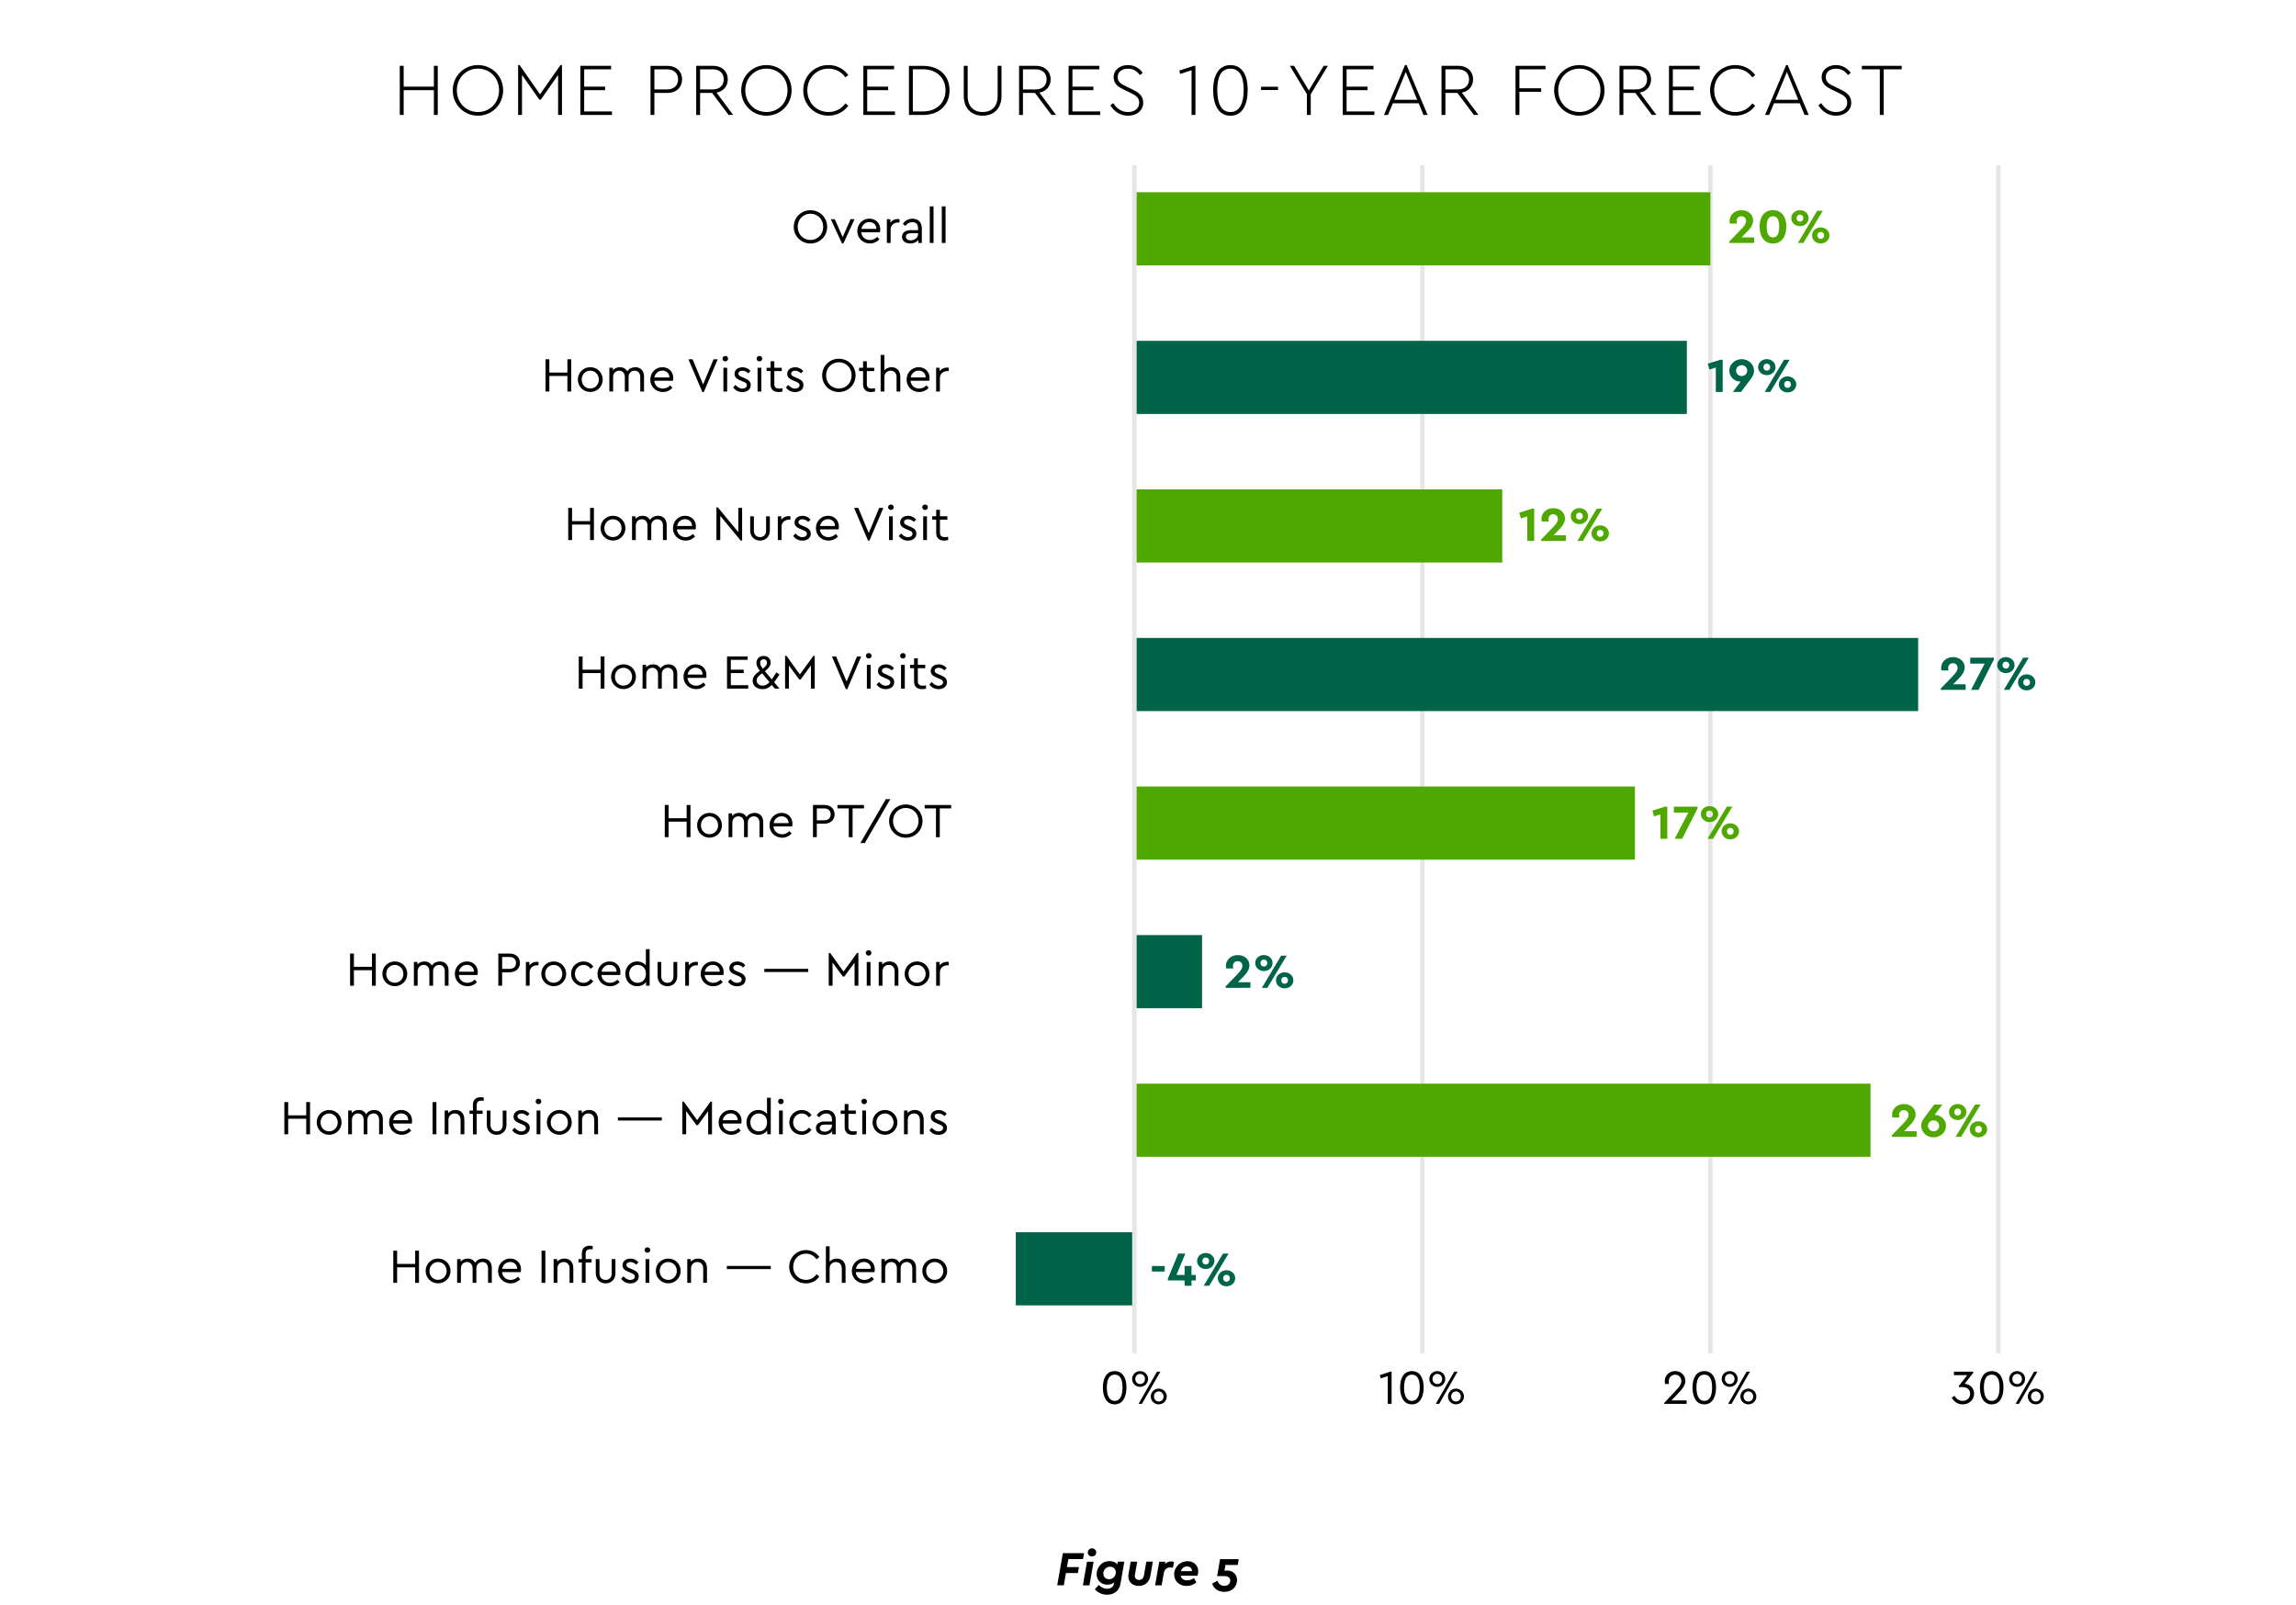 <?xml version="1.0" encoding="UTF-8"?>
<svg id="Layer_1" data-name="Layer 1" xmlns="http://www.w3.org/2000/svg" viewBox="0 0 800 559.51">
  <defs>
    <style>
      .cls-1 {
        fill: #fff;
      }

      .cls-2 {
        fill: #4fa800;
      }

      .cls-3 {
        stroke-width: 1.56px;
      }

      .cls-3, .cls-4 {
        fill: none;
        stroke: #e6e6e6;
        stroke-miterlimit: 10;
      }

      .cls-5 {
        fill: #006548;
      }

      .cls-4 {
        stroke-width: 1.53px;
      }
    </style>
  </defs>
  <rect class="cls-1" x="-34.71" y="-16.98" width="859.45" height="596.46"/>
  <g>
    <path d="m377.34,543.36h-5.08l-.51,2.8h4.18l-.36,2.07h-4.16l-.75,4.27h-2.29l1.97-11.22h7.38l-.37,2.07Z"/>
    <path d="m379.6,552.51h-2.29l1.44-8.24h2.29l-1.44,8.24Zm2.36-11.47c0,.8-.66,1.41-1.48,1.41s-1.46-.61-1.46-1.41.66-1.43,1.46-1.43,1.48.61,1.48,1.43Z"/>
    <path d="m391.75,544.26l-1.34,7.7c-.46,2.63-2.43,3.81-4.66,3.81-1.55,0-3.11-.58-4.27-1.9l1.36-1.51c.85.87,1.78,1.34,2.91,1.34,1.19,0,2.18-.54,2.38-1.8l.07-.41c-.65.54-1.5.78-2.36.78-2.21,0-3.74-1.58-3.74-3.62s1.46-4.59,4.52-4.59c1.31,0,2.18.48,2.67,1.19l.17-.99h2.29Zm-2.96,3.74c0-1.19-.87-1.99-2.01-1.99-1.34,0-2.35,1.12-2.35,2.38,0,1.1.75,1.99,2.01,1.99,1.44,0,2.33-1.19,2.35-2.38Z"/>
    <path d="m400.83,549.24c-.41,2.29-2.04,3.47-4.05,3.47-2.12,0-3.64-1.33-3.64-3.31,0-.27.03-.54.08-.82l.73-4.32h2.29l-.8,4.62c-.02.12-.03.25-.03.39,0,.82.63,1.36,1.48,1.36.76,0,1.48-.46,1.67-1.43l.85-4.95h2.28l-.87,4.98Z"/>
    <path d="m409.06,544.35l-.36,1.99c-.37-.05-.65-.07-.9-.07-1.19,0-2.06.61-2.31,2.04l-.73,4.2h-2.29l1.45-8.24h2.11l-.14.83c.58-.61,1.34-.93,2.19-.93.37,0,.68.07.99.19Z"/>
    <path d="m417.22,549.16h-5.83c.22,1.05,1.04,1.6,2.26,1.6.9,0,1.65-.29,2.38-.78l.83,1.53c-.99.78-2.14,1.21-3.42,1.21-2.57,0-4.33-1.73-4.33-4.06,0-2.53,2.09-4.57,4.66-4.57,2.26,0,3.74,1.56,3.74,3.55,0,.59-.14,1.14-.29,1.53Zm-5.76-1.6h3.86v-.03c0-1.05-.76-1.61-1.72-1.61-1,0-1.84.63-2.14,1.65Z"/>
    <path d="m426.98,545.4l-.34,2.01c.29-.05.59-.08.87-.08,1.82,0,3.52,1.17,3.52,3.32s-1.51,4.13-4.45,4.13c-2.28,0-3.71-1.27-4.22-2.87l1.8-.99c.53,1.17,1.29,1.77,2.41,1.77,1.36,0,2.09-.85,2.09-1.84s-.7-1.56-2.07-1.56h-2.5l1.02-5.9h6.51l-.36,2.02h-4.28Z"/>
  </g>
  <g>
    <path d="m152.53,40.06h-1.35v-8.64h-10.53v8.64h-1.35v-17.12h1.35v7.26h10.53v-7.26h1.35v17.12Z"/>
    <path d="m175.31,31.5c0,4.98-3.94,8.82-8.79,8.82s-8.77-3.86-8.77-8.82,3.89-8.82,8.77-8.82,8.79,3.81,8.79,8.82Zm-16.13-.03c0,4.28,3.14,7.57,7.37,7.57s7.34-3.29,7.34-7.57-3.16-7.55-7.34-7.55-7.37,3.27-7.37,7.55Z"/>
    <path d="m195.81,22.68v17.38h-1.35v-13.93l-6.02,8.59h-.52l-6.04-8.59v13.93h-1.35v-17.38h.52l7.11,10.19,7.13-10.19h.52Z"/>
    <path d="m212.91,24.16h-9.36v6.04h7.29v1.22h-7.29v7.42h9.68v1.22h-11.02v-17.12h10.71v1.22Z"/>
    <path d="m237.66,27.64c0,2.72-1.92,4.75-5.19,4.75h-4.46v7.68h-1.35v-17.12h5.81c3.27,0,5.19,2.02,5.19,4.69Zm-9.65-3.48v7h4.41c2.54,0,3.84-1.5,3.84-3.5s-1.3-3.5-3.84-3.5h-4.41Z"/>
    <path d="m253.87,40.06l-5.76-7.68h-4.18v7.68h-1.35v-17.12h5.81c3.27,0,5.19,2.02,5.19,4.69,0,2.36-1.43,4.18-3.92,4.64l5.78,7.78h-1.58Zm-9.94-8.9h4.41c2.54,0,3.84-1.5,3.84-3.5s-1.3-3.5-3.84-3.5h-4.41v7Z"/>
    <path d="m275.82,31.5c0,4.98-3.94,8.82-8.79,8.82s-8.77-3.86-8.77-8.82,3.89-8.82,8.77-8.82,8.79,3.81,8.79,8.82Zm-16.13-.03c0,4.28,3.14,7.57,7.37,7.57s7.34-3.29,7.34-7.57-3.16-7.55-7.34-7.55-7.37,3.27-7.37,7.55Z"/>
    <path d="m295.57,26.16l-1.01.8c-1.32-1.87-3.37-3.04-5.89-3.04-4.2,0-7.37,3.27-7.37,7.55s3.14,7.57,7.37,7.57c2.52,0,4.57-1.14,5.89-3.01l1.01.8c-1.48,2.1-3.99,3.48-6.93,3.48-4.9,0-8.77-3.84-8.77-8.82s3.89-8.82,8.77-8.82c2.93,0,5.45,1.38,6.93,3.48Z"/>
    <path d="m311.52,24.16h-9.36v6.04h7.29v1.22h-7.29v7.42h9.68v1.22h-11.02v-17.12h10.71v1.22Z"/>
    <path d="m330.85,31.48c0,4.85-3.32,8.59-9.31,8.59h-4.83v-17.12h4.83c5.99,0,9.31,3.63,9.31,8.53Zm-12.79-7.32v14.68h3.48c5.11,0,7.91-3.29,7.91-7.37s-2.8-7.32-7.91-7.32h-3.48Z"/>
    <path d="m348.96,33.42c0,4.36-2.67,6.9-6.56,6.9s-6.59-2.54-6.59-6.9v-10.48h1.35v10.53c0,3.66,2.18,5.58,5.24,5.58s5.21-1.92,5.21-5.58v-10.53h1.35v10.48Z"/>
    <path d="m366.37,40.06l-5.76-7.68h-4.18v7.68h-1.35v-17.12h5.81c3.27,0,5.19,2.02,5.19,4.69,0,2.36-1.43,4.18-3.92,4.64l5.78,7.78h-1.58Zm-9.94-8.9h4.41c2.54,0,3.84-1.5,3.84-3.5s-1.3-3.5-3.84-3.5h-4.41v7Z"/>
    <path d="m383.03,24.16h-9.36v6.04h7.29v1.22h-7.29v7.42h9.68v1.22h-11.02v-17.12h10.71v1.22Z"/>
    <path d="m398.16,25.41l-.99.75c-1.04-1.48-2.49-2.23-4.15-2.23s-3.58.8-3.58,2.91c0,1.82,1.3,2.49,3.04,3.32l1.92.93c2.49,1.19,3.94,2.36,3.94,4.69,0,2.75-2.31,4.54-5.32,4.54-2.67,0-4.82-1.43-6.15-3.63l1.01-.75c1.12,1.76,2.8,3.11,5.16,3.11,2.2,0,3.89-1.19,3.89-3.24,0-1.82-1.12-2.54-3.16-3.53l-1.95-.93c-1.92-.91-3.79-1.97-3.79-4.44,0-2.67,2.31-4.23,4.98-4.23,2.26,0,4.07,1.12,5.14,2.72Z"/>
    <path d="m416.53,22.94v17.12h-1.35v-15.59l-3.97,1.3-.31-1.17,5.08-1.66h.54Z"/>
    <path d="m434.74,31.35c0,4.85-1.69,8.98-6.02,8.98s-6.02-4.12-6.02-8.98,1.82-8.66,6.02-8.66,6.02,3.66,6.02,8.66Zm-10.61,0c0,4.31,1.22,7.7,4.59,7.7s4.62-3.4,4.62-7.7-1.19-7.42-4.62-7.42-4.59,3.19-4.59,7.42Z"/>
    <path d="m445.3,31.37h-5.91v-1.14h5.91v1.14Z"/>
    <path d="m456.71,32.8v7.26h-1.35v-7.26l-5.94-9.86h1.48l5.14,8.59,5.16-8.59h1.48l-5.97,9.86Z"/>
    <path d="m478.56,24.16h-9.36v6.04h7.29v1.22h-7.29v7.42h9.68v1.22h-11.02v-17.12h10.71v1.22Z"/>
    <path d="m494.31,35.99h-8.98l-1.71,4.07h-1.4l7.34-17.38h.54l7.32,17.38h-1.43l-1.69-4.07Zm-8.48-1.22h7.96l-3.97-9.68-4,9.68Z"/>
    <path d="m513.56,40.06l-5.76-7.68h-4.18v7.68h-1.35v-17.12h5.81c3.27,0,5.19,2.02,5.19,4.69,0,2.36-1.43,4.18-3.92,4.64l5.78,7.78h-1.58Zm-9.94-8.9h4.41c2.54,0,3.84-1.5,3.84-3.5s-1.3-3.5-3.84-3.5h-4.41v7Z"/>
    <path d="m538.52,24.16h-9.11v6.61h7.58v1.22h-7.58v8.07h-1.35v-17.12h10.45v1.22Z"/>
    <path d="m559.07,31.5c0,4.98-3.94,8.82-8.79,8.82s-8.77-3.86-8.77-8.82,3.89-8.82,8.77-8.82,8.79,3.81,8.79,8.82Zm-16.13-.03c0,4.28,3.14,7.57,7.37,7.57s7.34-3.29,7.34-7.57-3.17-7.55-7.34-7.55-7.37,3.27-7.37,7.55Z"/>
    <path d="m575.57,40.06l-5.76-7.68h-4.18v7.68h-1.35v-17.12h5.81c3.27,0,5.19,2.02,5.19,4.69,0,2.36-1.43,4.18-3.92,4.64l5.78,7.78h-1.58Zm-9.94-8.9h4.41c2.54,0,3.84-1.5,3.84-3.5s-1.3-3.5-3.84-3.5h-4.41v7Z"/>
    <path d="m592.23,24.16h-9.36v6.04h7.29v1.22h-7.29v7.42h9.68v1.22h-11.02v-17.12h10.71v1.22Z"/>
    <path d="m611.55,26.16l-1.01.8c-1.32-1.87-3.37-3.04-5.89-3.04-4.2,0-7.37,3.27-7.37,7.55s3.14,7.57,7.37,7.57c2.52,0,4.56-1.14,5.89-3.01l1.01.8c-1.48,2.1-4,3.48-6.93,3.48-4.9,0-8.77-3.84-8.77-8.82s3.89-8.82,8.77-8.82c2.93,0,5.45,1.38,6.93,3.48Z"/>
    <path d="m627.1,35.99h-8.98l-1.71,4.07h-1.4l7.34-17.38h.54l7.32,17.38h-1.43l-1.69-4.07Zm-8.48-1.22h7.96l-3.97-9.68-4,9.68Z"/>
    <path d="m644.87,25.41l-.99.75c-1.04-1.48-2.49-2.23-4.15-2.23s-3.58.8-3.58,2.91c0,1.82,1.3,2.49,3.03,3.32l1.92.93c2.49,1.19,3.94,2.36,3.94,4.69,0,2.75-2.31,4.54-5.32,4.54-2.67,0-4.82-1.43-6.15-3.63l1.01-.75c1.12,1.76,2.8,3.11,5.16,3.11,2.21,0,3.89-1.19,3.89-3.24,0-1.82-1.12-2.54-3.17-3.53l-1.95-.93c-1.92-.91-3.79-1.97-3.79-4.44,0-2.67,2.31-4.23,4.98-4.23,2.26,0,4.07,1.12,5.14,2.72Z"/>
    <path d="m662.62,24.16h-6.28v15.9h-1.35v-15.9h-6.25v-1.22h13.88v1.22Z"/>
  </g>
  <line class="cls-4" x1="495.61" y1="471.7" x2="495.61" y2="57.55"/>
  <line class="cls-4" x1="595.95" y1="471.7" x2="595.95" y2="57.55"/>
  <line class="cls-4" x1="696.29" y1="471.7" x2="696.29" y2="57.55"/>
  <g>
    <path d="m392.49,483.54c0,3.2-1.21,5.9-4.1,5.9s-4.11-2.7-4.11-5.9,1.27-5.69,4.11-5.69,4.1,2.43,4.1,5.69Zm-6.83.02c0,2.67.77,4.66,2.74,4.66s2.72-1.99,2.72-4.66-.73-4.49-2.72-4.49-2.74,1.84-2.74,4.49Z"/>
    <path d="m400.02,480.59c0,1.55-1.24,2.74-2.77,2.74s-2.79-1.19-2.79-2.74,1.24-2.74,2.79-2.74,2.77,1.19,2.77,2.74Zm-4.45,0c0,1,.7,1.77,1.68,1.77s1.68-.76,1.68-1.77-.71-1.77-1.68-1.77-1.68.76-1.68,1.77Zm2.31,8.67h-1.17l6.42-11.22h1.17l-6.42,11.22Zm8.65-2.57c0,1.55-1.26,2.74-2.79,2.74s-2.77-1.19-2.77-2.74,1.24-2.74,2.77-2.74,2.79,1.19,2.79,2.74Zm-4.45,0c0,1,.7,1.75,1.68,1.75s1.67-.75,1.67-1.75-.71-1.77-1.67-1.77-1.68.75-1.68,1.77Z"/>
  </g>
  <g>
    <path d="m484.88,478.04v11.22h-1.33v-9.66l-2.45.77-.32-1.14,3.6-1.19h.49Z"/>
    <path d="m496.05,483.54c0,3.2-1.21,5.9-4.1,5.9s-4.11-2.7-4.11-5.9,1.27-5.69,4.11-5.69,4.1,2.43,4.1,5.69Zm-6.83.02c0,2.67.77,4.66,2.74,4.66s2.72-1.99,2.72-4.66-.73-4.49-2.72-4.49-2.74,1.84-2.74,4.49Z"/>
    <path d="m503.58,480.59c0,1.55-1.24,2.74-2.77,2.74s-2.79-1.19-2.79-2.74,1.24-2.74,2.79-2.74,2.77,1.19,2.77,2.74Zm-4.45,0c0,1,.7,1.77,1.68,1.77s1.68-.76,1.68-1.77-.71-1.77-1.68-1.77-1.68.76-1.68,1.77Zm2.31,8.67h-1.17l6.42-11.22h1.17l-6.42,11.22Zm8.65-2.57c0,1.55-1.26,2.74-2.79,2.74s-2.77-1.19-2.77-2.74,1.24-2.74,2.77-2.74,2.79,1.19,2.79,2.74Zm-4.45,0c0,1,.7,1.75,1.68,1.75s1.67-.75,1.67-1.75-.71-1.77-1.67-1.77-1.68.75-1.68,1.77Z"/>
  </g>
  <g>
    <path d="m587.68,488.07v1.19h-7.8v-.34l3.99-4.25c1.21-1.26,1.97-2.18,1.97-3.35s-.8-2.24-2.16-2.24-2.24,1.1-2.24,2.31c0,.25.03.63.1.93h-1.36c-.08-.32-.12-.7-.12-.99,0-1.73,1.34-3.49,3.62-3.49,2.07,0,3.54,1.48,3.54,3.4,0,1.63-1.05,2.82-2.35,4.2l-2.48,2.62h5.29Z"/>
    <path d="m597.93,483.54c0,3.2-1.21,5.9-4.1,5.9s-4.11-2.7-4.11-5.9,1.28-5.69,4.11-5.69,4.1,2.43,4.1,5.69Zm-6.83.02c0,2.67.76,4.66,2.74,4.66s2.72-1.99,2.72-4.66-.73-4.49-2.72-4.49-2.74,1.84-2.74,4.49Z"/>
    <path d="m605.46,480.59c0,1.55-1.24,2.74-2.77,2.74s-2.79-1.19-2.79-2.74,1.24-2.74,2.79-2.74,2.77,1.19,2.77,2.74Zm-4.45,0c0,1,.7,1.77,1.68,1.77s1.68-.76,1.68-1.77-.71-1.77-1.68-1.77-1.68.76-1.68,1.77Zm2.31,8.67h-1.17l6.42-11.22h1.17l-6.42,11.22Zm8.65-2.57c0,1.55-1.26,2.74-2.79,2.74s-2.77-1.19-2.77-2.74,1.24-2.74,2.77-2.74,2.79,1.19,2.79,2.74Zm-4.45,0c0,1,.7,1.75,1.68,1.75s1.67-.75,1.67-1.75-.71-1.77-1.67-1.77-1.68.75-1.68,1.77Z"/>
  </g>
  <g>
    <path d="m687.83,485.7c0,2.33-1.89,3.74-3.98,3.74-1.85,0-3.13-1.1-3.81-2.33l.93-.66c.61.92,1.46,1.77,2.86,1.77,1.53,0,2.62-1,2.62-2.5s-1.02-2.31-2.84-2.31h-1.1v-.39l2.94-3.76h-4.64v-1.22h6.73v.39l-2.99,3.83c1.63.15,3.28,1.27,3.28,3.45Z"/>
    <path d="m698.08,483.54c0,3.2-1.21,5.9-4.1,5.9s-4.11-2.7-4.11-5.9,1.27-5.69,4.11-5.69,4.1,2.43,4.1,5.69Zm-6.83.02c0,2.67.77,4.66,2.74,4.66s2.72-1.99,2.72-4.66-.73-4.49-2.72-4.49-2.74,1.84-2.74,4.49Z"/>
    <path d="m705.61,480.59c0,1.55-1.24,2.74-2.77,2.74s-2.79-1.19-2.79-2.74,1.24-2.74,2.79-2.74,2.77,1.19,2.77,2.74Zm-4.45,0c0,1,.7,1.77,1.68,1.77s1.68-.76,1.68-1.77-.71-1.77-1.68-1.77-1.68.76-1.68,1.77Zm2.31,8.67h-1.17l6.43-11.22h1.17l-6.43,11.22Zm8.65-2.57c0,1.55-1.26,2.74-2.79,2.74s-2.77-1.19-2.77-2.74,1.24-2.74,2.77-2.74,2.79,1.19,2.79,2.74Zm-4.45,0c0,1,.7,1.75,1.68,1.75s1.67-.75,1.67-1.75-.71-1.77-1.67-1.77-1.68.75-1.68,1.77Z"/>
  </g>
  <rect class="cls-2" x="395.27" y="67" width="200.68" height="25.49"/>
  <rect class="cls-5" x="395.27" y="118.78" width="192.48" height="25.49"/>
  <rect class="cls-2" x="395.27" y="170.56" width="128.17" height="25.49"/>
  <rect class="cls-5" x="395.27" y="222.33" width="273.08" height="25.49"/>
  <rect class="cls-2" x="395.27" y="274.11" width="174.4" height="25.49"/>
  <rect class="cls-5" x="395.27" y="325.89" width="23.57" height="25.49"/>
  <rect class="cls-5" x="353.94" y="429.45" width="41.33" height="25.49" transform="translate(749.21 884.39) rotate(180)"/>
  <rect class="cls-2" x="395.27" y="377.67" width="256.48" height="25.49"/>
  <g>
    <path d="m288.21,79.06c0,3.28-2.62,5.8-5.83,5.8s-5.81-2.53-5.81-5.8,2.58-5.8,5.81-5.8,5.83,2.52,5.83,5.8Zm-10.27-.02c0,2.62,1.89,4.59,4.45,4.59s4.44-1.97,4.44-4.59-1.9-4.56-4.44-4.56-4.45,1.95-4.45,4.56Z"/>
    <path d="m297.75,76.39l-3.89,8.46h-.48l-3.91-8.46h1.39l2.75,6.24,2.74-6.24h1.39Z"/>
    <path d="m306.61,80.93h-6.53c.17,1.65,1.39,2.72,3.03,2.72,1.04,0,1.85-.44,2.53-1.12l.77.88c-.83.88-1.96,1.44-3.31,1.44-2.5,0-4.39-1.89-4.39-4.32s1.85-4.33,4.23-4.33c2.12,0,3.77,1.53,3.77,3.74,0,.44-.07.83-.1.99Zm-6.48-1.16h5.24c-.02-1.53-1.14-2.38-2.46-2.38-1.39,0-2.5.95-2.77,2.38Z"/>
    <path d="m313.41,76.39v1.16h-.49c-1.34,0-2.6.85-2.6,2.43v4.69h-1.31v-8.28h1.22v1.19c.61-.82,1.58-1.26,2.57-1.26.27,0,.44.03.61.07Z"/>
    <path d="m321.19,79.57v5.1h-1.22v-1.07c-.59.8-1.56,1.26-2.79,1.26-1.67,0-2.89-.88-2.89-2.33s1.17-2.31,2.97-2.31h2.62v-.71c0-1.39-.78-2.09-2.01-2.09-1.04,0-1.77.49-2.41,1.33l-.87-.71c.78-1.26,2.04-1.82,3.37-1.82,1.89,0,3.23,1.14,3.23,3.37Zm-1.31,1.92v-.2h-2.46c-1.16,0-1.78.39-1.78,1.17,0,.88.8,1.31,1.72,1.31,1.36,0,2.53-.99,2.53-2.28Z"/>
    <path d="m325.27,84.67h-1.31v-12.75h1.31v12.75Z"/>
    <path d="m329.46,84.67h-1.31v-12.75h1.31v12.75Z"/>
  </g>
  <g>
    <path class="cls-2" d="m611.19,82.71v1.95l-8.66.02v-.49l4.2-4.35c1.1-1.14,1.65-1.92,1.65-2.82,0-.95-.62-1.65-1.64-1.65s-1.65.7-1.65,1.72c0,.2.04.51.09.82h-2.42c-.09-.32-.12-.68-.12-.95,0-1.85,1.56-3.71,4.14-3.71,2.35,0,4.07,1.53,4.07,3.59,0,1.65-1.12,2.94-2.52,4.35l-1.51,1.53h4.37Z"/>
    <path class="cls-2" d="m622.4,78.97c0,3.23-1.48,5.9-4.64,5.9s-4.66-2.67-4.66-5.9,1.49-5.73,4.66-5.73,4.64,2.46,4.64,5.73Zm-6.83.02c0,2.35.66,3.76,2.19,3.76s2.17-1.41,2.17-3.76-.64-3.62-2.17-3.62-2.19,1.29-2.19,3.62Z"/>
    <path class="cls-2" d="m630.18,76.03c0,1.6-1.35,2.8-3.02,2.8s-3.02-1.21-3.02-2.8,1.35-2.79,3.02-2.79,3.02,1.21,3.02,2.79Zm-4.2,0c0,.73.48,1.22,1.19,1.22.66,0,1.17-.49,1.17-1.22s-.52-1.21-1.17-1.21c-.71,0-1.19.51-1.19,1.21Zm2.38,8.64h-1.92l6.74-11.22h1.94l-6.75,11.22Zm9.07-2.62c0,1.6-1.37,2.8-3.04,2.8s-3.02-1.21-3.02-2.8,1.35-2.79,3.02-2.79,3.04,1.21,3.04,2.79Zm-4.21,0c0,.71.46,1.21,1.19,1.21.66,0,1.16-.49,1.16-1.21s-.5-1.21-1.16-1.21c-.73,0-1.19.49-1.19,1.21Z"/>
  </g>
  <g>
    <path class="cls-2" d="m534.56,177.29v11.22h-2.4v-8.5l-2.22.68-.57-2.02,4.39-1.38h.8Z"/>
    <path class="cls-2" d="m545.63,186.55v1.96l-8.66.02v-.49l4.2-4.35c1.1-1.14,1.65-1.92,1.65-2.82,0-.95-.62-1.65-1.64-1.65s-1.65.7-1.65,1.72c0,.2.04.51.09.82h-2.42c-.09-.32-.12-.68-.12-.95,0-1.85,1.56-3.71,4.14-3.71,2.35,0,4.07,1.53,4.07,3.59,0,1.65-1.12,2.94-2.52,4.35l-1.51,1.53h4.37Z"/>
    <path class="cls-2" d="m553.34,179.87c0,1.6-1.35,2.8-3.02,2.8s-3.02-1.21-3.02-2.8,1.35-2.79,3.02-2.79,3.02,1.21,3.02,2.79Zm-4.2,0c0,.73.48,1.22,1.19,1.22.66,0,1.17-.49,1.17-1.22s-.52-1.21-1.17-1.21c-.71,0-1.19.51-1.19,1.21Zm2.38,8.64h-1.92l6.74-11.22h1.94l-6.75,11.22Zm9.07-2.62c0,1.6-1.37,2.8-3.04,2.8s-3.02-1.21-3.02-2.8,1.35-2.79,3.02-2.79,3.04,1.21,3.04,2.79Zm-4.21,0c0,.71.46,1.21,1.19,1.21.66,0,1.16-.49,1.16-1.21s-.5-1.21-1.16-1.21c-.73,0-1.19.49-1.19,1.21Z"/>
  </g>
  <g>
    <path class="cls-2" d="m580.94,281.12v11.22h-2.4v-8.5l-2.22.68-.57-2.02,4.39-1.38h.8Z"/>
    <path class="cls-2" d="m591.48,281.12v.61l-5.37,10.61h-2.61l4.76-9.14h-5.03v-2.07h8.25Z"/>
    <path class="cls-2" d="m598.68,283.71c0,1.6-1.35,2.8-3.02,2.8s-3.02-1.21-3.02-2.8,1.35-2.79,3.02-2.79,3.02,1.21,3.02,2.79Zm-4.2,0c0,.73.48,1.22,1.19,1.22.66,0,1.17-.49,1.17-1.22s-.52-1.21-1.17-1.21c-.71,0-1.19.51-1.19,1.21Zm2.38,8.63h-1.92l6.74-11.22h1.94l-6.75,11.22Zm9.07-2.62c0,1.6-1.37,2.8-3.04,2.8s-3.02-1.21-3.02-2.8,1.35-2.79,3.02-2.79,3.04,1.21,3.04,2.79Zm-4.21,0c0,.71.46,1.21,1.19,1.21.66,0,1.16-.49,1.16-1.21s-.5-1.21-1.16-1.21c-.73,0-1.19.49-1.19,1.21Z"/>
  </g>
  <g>
    <path class="cls-2" d="m667.8,394.23v1.95l-8.66.02v-.49l4.2-4.35c1.1-1.14,1.65-1.92,1.65-2.82,0-.95-.62-1.65-1.64-1.65s-1.65.7-1.65,1.72c0,.2.04.51.09.82h-2.42c-.09-.32-.12-.68-.12-.95,0-1.85,1.56-3.71,4.14-3.71,2.35,0,4.07,1.53,4.07,3.59,0,1.65-1.12,2.94-2.52,4.35l-1.51,1.53h4.37Z"/>
    <path class="cls-2" d="m678.04,392.37c0,2.33-2.03,4.01-4.32,4.01s-4.3-1.67-4.3-4.03c0-1.34.64-2.24,1.6-3.52l2.93-3.88h2.83l-2.7,3.6h.07c1.97,0,3.89,1.55,3.89,3.81Zm-2.38,0c0-1.09-.85-1.89-1.94-1.89s-1.94.82-1.94,1.89.85,1.9,1.94,1.9,1.94-.82,1.94-1.9Z"/>
    <path class="cls-2" d="m685.14,387.55c0,1.6-1.35,2.8-3.02,2.8s-3.02-1.21-3.02-2.8,1.35-2.79,3.02-2.79,3.02,1.21,3.02,2.79Zm-4.2,0c0,.73.48,1.22,1.19,1.22.66,0,1.17-.49,1.17-1.22s-.52-1.21-1.17-1.21c-.71,0-1.19.51-1.19,1.21Zm2.38,8.64h-1.92l6.74-11.22h1.94l-6.75,11.22Zm9.07-2.62c0,1.6-1.37,2.8-3.04,2.8s-3.02-1.21-3.02-2.8,1.35-2.79,3.02-2.79,3.04,1.21,3.04,2.79Zm-4.21,0c0,.71.46,1.21,1.19,1.21.66,0,1.16-.49,1.16-1.21s-.5-1.21-1.16-1.21c-.73,0-1.19.49-1.19,1.21Z"/>
  </g>
  <g>
    <path class="cls-5" d="m600.24,125.37v11.22h-2.4v-8.5l-2.22.68-.57-2.02,4.39-1.38h.8Z"/>
    <path class="cls-5" d="m611.17,129.19c0,1.34-.64,2.24-1.62,3.52l-2.92,3.88h-2.84l2.72-3.6h-.09c-1.96,0-3.88-1.55-3.88-3.81s2.01-4.01,4.3-4.01,4.32,1.67,4.32,4.03Zm-2.38-.02c0-1.07-.83-1.9-1.94-1.9s-1.94.82-1.94,1.9.87,1.89,1.94,1.89,1.94-.82,1.94-1.89Z"/>
    <path class="cls-5" d="m618.63,127.95c0,1.6-1.35,2.8-3.02,2.8s-3.02-1.21-3.02-2.8,1.35-2.79,3.02-2.79,3.02,1.21,3.02,2.79Zm-4.2,0c0,.73.48,1.22,1.19,1.22.66,0,1.17-.49,1.17-1.22s-.52-1.21-1.17-1.21c-.71,0-1.19.51-1.19,1.21Zm2.38,8.64h-1.92l6.74-11.22h1.94l-6.75,11.22Zm9.07-2.62c0,1.6-1.37,2.8-3.04,2.8s-3.02-1.21-3.02-2.8,1.35-2.79,3.02-2.79,3.04,1.21,3.04,2.79Zm-4.21,0c0,.71.46,1.21,1.19,1.21.66,0,1.16-.49,1.16-1.21s-.5-1.21-1.16-1.21c-.73,0-1.19.49-1.19,1.21Z"/>
  </g>
  <g>
    <path class="cls-5" d="m684.9,238.47v1.95l-8.66.02v-.49l4.2-4.35c1.1-1.14,1.65-1.92,1.65-2.82,0-.95-.62-1.65-1.64-1.65s-1.65.7-1.65,1.72c0,.2.04.51.09.82h-2.42c-.09-.32-.12-.68-.12-.95,0-1.85,1.56-3.71,4.14-3.71,2.35,0,4.07,1.53,4.07,3.59,0,1.65-1.12,2.94-2.52,4.35l-1.51,1.53h4.37Z"/>
    <path class="cls-5" d="m694.74,229.21v.61l-5.37,10.61h-2.61l4.76-9.15h-5.03v-2.07h8.25Z"/>
    <path class="cls-5" d="m701.94,231.79c0,1.6-1.35,2.8-3.02,2.8s-3.02-1.21-3.02-2.8,1.35-2.79,3.02-2.79,3.02,1.21,3.02,2.79Zm-4.2,0c0,.73.48,1.22,1.19,1.22.66,0,1.17-.49,1.17-1.22s-.52-1.21-1.17-1.21c-.71,0-1.19.51-1.19,1.21Zm2.38,8.64h-1.92l6.74-11.22h1.94l-6.75,11.22Zm9.07-2.62c0,1.6-1.37,2.8-3.04,2.8s-3.02-1.21-3.02-2.8,1.35-2.79,3.02-2.79,3.04,1.21,3.04,2.79Zm-4.21,0c0,.71.46,1.21,1.19,1.21.66,0,1.16-.49,1.16-1.21s-.5-1.21-1.16-1.21c-.73,0-1.19.49-1.19,1.21Z"/>
  </g>
  <g>
    <path class="cls-5" d="m435.69,342.31v1.95l-8.66.02v-.49l4.2-4.35c1.1-1.14,1.65-1.92,1.65-2.82,0-.95-.62-1.65-1.64-1.65s-1.65.7-1.65,1.72c0,.2.04.51.09.82h-2.42c-.09-.32-.12-.68-.12-.95,0-1.85,1.56-3.71,4.14-3.71,2.35,0,4.07,1.53,4.07,3.59,0,1.65-1.12,2.94-2.52,4.35l-1.51,1.53h4.37Z"/>
    <path class="cls-5" d="m443.4,335.63c0,1.6-1.35,2.8-3.02,2.8s-3.02-1.21-3.02-2.8,1.35-2.79,3.02-2.79,3.02,1.21,3.02,2.79Zm-4.2,0c0,.73.48,1.22,1.19,1.22.66,0,1.17-.49,1.17-1.22s-.52-1.21-1.17-1.21c-.71,0-1.19.51-1.19,1.21Zm2.38,8.64h-1.92l6.74-11.22h1.94l-6.75,11.22Zm9.07-2.62c0,1.6-1.37,2.8-3.04,2.8s-3.02-1.21-3.02-2.8,1.35-2.79,3.02-2.79,3.04,1.21,3.04,2.79Zm-4.21,0c0,.71.46,1.21,1.19,1.21.66,0,1.16-.49,1.16-1.21s-.5-1.21-1.16-1.21c-.73,0-1.19.49-1.19,1.21Z"/>
  </g>
  <g>
    <path class="cls-5" d="m405.83,443.14h-4.48v-1.92h4.48v1.92Z"/>
    <path class="cls-5" d="m416.64,446.26h-1.49v1.84h-2.4v-1.84h-5.83v-.61l3.63-8.77h2.47l-3.11,7.45h2.84v-3.14h2.4v3.14h1.49v1.94Z"/>
    <path class="cls-5" d="m423.14,439.47c0,1.6-1.35,2.8-3.02,2.8s-3.02-1.21-3.02-2.8,1.35-2.79,3.02-2.79,3.02,1.21,3.02,2.79Zm-4.2,0c0,.73.48,1.22,1.19,1.22.66,0,1.17-.49,1.17-1.22s-.52-1.21-1.17-1.21c-.71,0-1.19.51-1.19,1.21Zm2.38,8.63h-1.92l6.74-11.22h1.94l-6.75,11.22Zm9.07-2.62c0,1.6-1.37,2.8-3.04,2.8s-3.02-1.21-3.02-2.8,1.35-2.79,3.02-2.79,3.04,1.21,3.04,2.79Zm-4.21,0c0,.71.46,1.21,1.19,1.21.66,0,1.16-.49,1.16-1.21s-.5-1.21-1.16-1.21c-.73,0-1.19.49-1.19,1.21Z"/>
  </g>
  <g>
    <path d="m199.03,136.44h-1.33v-5.41h-6.29v5.41h-1.33v-11.22h1.33v4.62h6.29v-4.62h1.33v11.22Z"/>
    <path d="m210.01,132.29c0,2.41-1.94,4.32-4.35,4.32-2.4-.02-4.32-1.89-4.32-4.32s1.9-4.32,4.33-4.32,4.33,1.89,4.33,4.32Zm-7.33.02c0,1.75,1.26,3.09,2.97,3.09s3.01-1.36,3.01-3.09-1.29-3.13-2.99-3.13-3.01,1.36-2.99,3.13Z"/>
    <path d="m224.4,131.24v5.2h-1.31v-5.03c0-1.31-.71-2.23-1.95-2.23s-2.12.95-2.12,2.11v5.15h-1.31v-5.03c0-1.31-.75-2.23-1.97-2.23s-2.11.92-2.11,2.23v5.03h-1.31v-8.28h1.22v.87c.58-.66,1.43-1.05,2.46-1.05,1.24,0,2.09.56,2.55,1.43.58-.83,1.56-1.43,2.84-1.43,1.94,0,3.01,1.34,3.01,3.26Z"/>
    <path d="m234.48,132.7h-6.53c.17,1.65,1.39,2.72,3.03,2.72,1.04,0,1.85-.44,2.53-1.12l.77.88c-.83.88-1.96,1.44-3.31,1.44-2.5,0-4.39-1.89-4.39-4.32s1.85-4.33,4.23-4.33c2.12,0,3.77,1.53,3.77,3.74,0,.44-.07.83-.1.99Zm-6.48-1.16h5.24c-.02-1.53-1.14-2.38-2.46-2.38-1.39,0-2.5.95-2.77,2.38Z"/>
    <path d="m250.08,125.22l-4.86,11.41h-.49l-4.86-11.41h1.46l3.65,8.77,3.64-8.77h1.46Z"/>
    <path d="m253.69,125c0,.54-.44.95-.97.95s-.99-.41-.99-.95.44-.95.99-.95.97.42.97.95Zm-.32,11.44h-1.31v-8.28h1.31v8.28Z"/>
    <path d="m261.51,129.29l-.8.82c-.54-.56-1.26-.92-2.04-.92s-1.38.36-1.38,1.04c0,.56.43.83,1.34,1.21l.76.32c1.5.63,2.19,1.27,2.19,2.45,0,1.62-1.38,2.43-2.91,2.43s-2.57-.73-3.23-1.61l.83-.87c.68.71,1.38,1.28,2.38,1.28.87,0,1.58-.43,1.58-1.17s-.61-.99-1.44-1.33l-.8-.34c-1.26-.53-2.06-1.11-2.06-2.29,0-1.5,1.27-2.31,2.79-2.31,1.19,0,2.12.51,2.77,1.31Z"/>
    <path d="m265.59,125c0,.54-.44.95-.97.95s-.99-.41-.99-.95.44-.95.99-.95.97.42.97.95Zm-.32,11.44h-1.31v-8.28h1.31v8.28Z"/>
    <path d="m272.66,135.34v1.1c-.42.1-.85.19-1.38.19-1.63,0-2.79-.8-2.79-2.69v-4.61h-1.39v-1.17h1.39v-2.26h1.31v2.26h2.58v1.17h-2.58v4.52c0,1.24.71,1.58,1.75,1.58.32,0,.68-.03,1.1-.1Z"/>
    <path d="m279.88,129.29l-.8.82c-.54-.56-1.26-.92-2.04-.92s-1.38.36-1.38,1.04c0,.56.43.83,1.34,1.21l.76.32c1.5.63,2.19,1.27,2.19,2.45,0,1.62-1.38,2.43-2.91,2.43s-2.57-.73-3.23-1.61l.83-.87c.68.71,1.38,1.28,2.38,1.28.87,0,1.58-.43,1.58-1.17s-.61-.99-1.44-1.33l-.8-.34c-1.26-.53-2.06-1.11-2.06-2.29,0-1.5,1.27-2.31,2.79-2.31,1.19,0,2.12.51,2.77,1.31Z"/>
    <path d="m298.11,130.83c0,3.28-2.62,5.8-5.83,5.8s-5.81-2.53-5.81-5.8,2.58-5.8,5.81-5.8,5.83,2.52,5.83,5.8Zm-10.27-.02c0,2.62,1.89,4.59,4.45,4.59s4.44-1.97,4.44-4.59-1.9-4.56-4.44-4.56-4.45,1.95-4.45,4.56Z"/>
    <path d="m304.89,135.34v1.1c-.42.1-.85.19-1.38.19-1.63,0-2.79-.8-2.79-2.69v-4.61h-1.39v-1.17h1.39v-2.26h1.31v2.26h2.58v1.17h-2.58v4.52c0,1.24.71,1.58,1.75,1.58.32,0,.68-.03,1.1-.1Z"/>
    <path d="m313.7,131.24v5.2h-1.31v-5.03c0-1.31-.78-2.23-2.06-2.23s-2.18.93-2.18,2.23v5.03h-1.31v-12.75h1.31v5.41c.54-.7,1.41-1.12,2.48-1.12,1.94,0,3.06,1.34,3.06,3.26Z"/>
    <path d="m323.78,132.7h-6.53c.17,1.65,1.39,2.72,3.03,2.72,1.04,0,1.85-.44,2.53-1.12l.77.88c-.83.88-1.96,1.44-3.31,1.44-2.5,0-4.39-1.89-4.39-4.32s1.85-4.33,4.23-4.33c2.12,0,3.77,1.53,3.77,3.74,0,.44-.07.83-.1.99Zm-6.48-1.16h5.24c-.02-1.53-1.14-2.38-2.46-2.38-1.39,0-2.5.95-2.77,2.38Z"/>
    <path d="m330.58,128.16v1.16h-.49c-1.34,0-2.6.85-2.6,2.43v4.69h-1.31v-8.28h1.22v1.19c.61-.82,1.58-1.26,2.57-1.26.27,0,.44.03.61.07Z"/>
  </g>
  <g>
    <path d="m206.94,188.22h-1.33v-5.41h-6.29v5.41h-1.33v-11.22h1.33v4.62h6.29v-4.62h1.33v11.22Z"/>
    <path d="m217.92,184.07c0,2.41-1.94,4.32-4.35,4.32-2.4-.02-4.32-1.89-4.32-4.32s1.9-4.32,4.33-4.32,4.33,1.89,4.33,4.32Zm-7.33.02c0,1.75,1.26,3.09,2.97,3.09s3.01-1.36,3.01-3.09-1.29-3.13-2.99-3.13-3.01,1.36-2.99,3.13Z"/>
    <path d="m232.3,183.02v5.2h-1.31v-5.03c0-1.31-.71-2.23-1.95-2.23s-2.12.95-2.12,2.11v5.15h-1.31v-5.03c0-1.31-.75-2.23-1.97-2.23s-2.11.92-2.11,2.23v5.03h-1.31v-8.28h1.22v.87c.58-.66,1.43-1.05,2.46-1.05,1.24,0,2.09.56,2.55,1.43.58-.83,1.56-1.43,2.84-1.43,1.94,0,3.01,1.34,3.01,3.26Z"/>
    <path d="m242.38,184.48h-6.53c.17,1.65,1.39,2.72,3.03,2.72,1.04,0,1.85-.44,2.53-1.12l.77.88c-.83.88-1.96,1.44-3.31,1.44-2.5,0-4.39-1.89-4.39-4.32s1.85-4.33,4.23-4.33c2.12,0,3.77,1.53,3.77,3.74,0,.44-.07.83-.1.99Zm-6.48-1.16h5.24c-.02-1.53-1.14-2.38-2.46-2.38-1.39,0-2.5.95-2.77,2.38Z"/>
    <path d="m258.58,177v11.41h-.48l-7.14-8.62v8.43h-1.33v-11.41h.48l7.14,8.64v-8.45h1.33Z"/>
    <path d="m268.24,184.92c0,2.12-1.51,3.48-3.42,3.48s-3.43-1.36-3.43-3.48v-4.98h1.29v5.07c0,1.36.95,2.19,2.14,2.19s2.11-.83,2.11-2.19v-5.07h1.31v4.98Z"/>
    <path d="m275.41,179.94v1.16h-.49c-1.34,0-2.6.85-2.6,2.43v4.69h-1.31v-8.28h1.22v1.19c.61-.82,1.58-1.26,2.57-1.26.27,0,.44.03.61.07Z"/>
    <path d="m282.43,181.06l-.8.82c-.54-.56-1.26-.92-2.04-.92s-1.38.36-1.38,1.04c0,.56.43.83,1.34,1.21l.76.32c1.5.63,2.19,1.27,2.19,2.45,0,1.62-1.38,2.43-2.91,2.43s-2.57-.73-3.23-1.61l.83-.87c.68.71,1.38,1.28,2.38,1.28.87,0,1.58-.43,1.58-1.17s-.61-.99-1.44-1.33l-.8-.34c-1.26-.53-2.06-1.11-2.06-2.29,0-1.5,1.27-2.31,2.79-2.31,1.19,0,2.12.51,2.77,1.31Z"/>
    <path d="m292.19,184.48h-6.53c.17,1.65,1.39,2.72,3.03,2.72,1.04,0,1.85-.44,2.53-1.12l.77.88c-.83.88-1.96,1.44-3.31,1.44-2.5,0-4.39-1.89-4.39-4.32s1.85-4.33,4.23-4.33c2.12,0,3.77,1.53,3.77,3.74,0,.44-.07.83-.1.99Zm-6.48-1.16h5.24c-.02-1.53-1.14-2.38-2.46-2.38-1.39,0-2.5.95-2.77,2.38Z"/>
    <path d="m307.8,177l-4.86,11.41h-.49l-4.86-11.41h1.46l3.65,8.77,3.64-8.77h1.46Z"/>
    <path d="m311.4,176.78c0,.54-.44.95-.97.95s-.99-.41-.99-.95.44-.95.99-.95.97.42.97.95Zm-.32,11.44h-1.31v-8.28h1.31v8.28Z"/>
    <path d="m319.22,181.06l-.8.82c-.54-.56-1.26-.92-2.04-.92s-1.38.36-1.38,1.04c0,.56.43.83,1.34,1.21l.76.32c1.5.63,2.19,1.27,2.19,2.45,0,1.62-1.38,2.43-2.91,2.43s-2.57-.73-3.23-1.61l.83-.87c.68.71,1.38,1.28,2.38,1.28.87,0,1.58-.43,1.58-1.17s-.61-.99-1.44-1.33l-.8-.34c-1.26-.53-2.06-1.11-2.06-2.29,0-1.5,1.27-2.31,2.79-2.31,1.19,0,2.12.51,2.77,1.31Z"/>
    <path d="m323.3,176.78c0,.54-.44.95-.97.95s-.99-.41-.99-.95.44-.95.99-.95.97.42.97.95Zm-.32,11.44h-1.31v-8.28h1.31v8.28Z"/>
    <path d="m330.37,187.11v1.1c-.42.1-.85.19-1.38.19-1.63,0-2.79-.8-2.79-2.69v-4.61h-1.39v-1.17h1.39v-2.26h1.31v2.26h2.58v1.17h-2.58v4.52c0,1.24.71,1.58,1.75,1.58.32,0,.68-.03,1.1-.1Z"/>
  </g>
  <g>
    <path d="m210.61,239.99h-1.33v-5.41h-6.29v5.41h-1.33v-11.22h1.33v4.62h6.29v-4.62h1.33v11.22Z"/>
    <path d="m221.59,235.84c0,2.41-1.94,4.32-4.35,4.32-2.4-.02-4.32-1.89-4.32-4.32s1.9-4.32,4.33-4.32,4.33,1.89,4.33,4.32Zm-7.33.02c0,1.75,1.26,3.09,2.97,3.09s3.01-1.36,3.01-3.09-1.29-3.13-2.99-3.13-3.01,1.36-2.99,3.13Z"/>
    <path d="m235.97,234.79v5.2h-1.31v-5.03c0-1.31-.71-2.23-1.95-2.23s-2.12.95-2.12,2.11v5.15h-1.31v-5.03c0-1.31-.75-2.23-1.97-2.23s-2.11.92-2.11,2.23v5.03h-1.31v-8.28h1.22v.87c.58-.66,1.43-1.05,2.46-1.05,1.24,0,2.09.56,2.55,1.43.58-.83,1.56-1.43,2.84-1.43,1.94,0,3.01,1.34,3.01,3.26Z"/>
    <path d="m246.05,236.25h-6.53c.17,1.65,1.39,2.72,3.03,2.72,1.04,0,1.85-.44,2.53-1.12l.77.88c-.83.88-1.96,1.44-3.31,1.44-2.5,0-4.39-1.89-4.39-4.32s1.85-4.33,4.23-4.33c2.12,0,3.77,1.53,3.77,3.74,0,.44-.07.83-.1.99Zm-6.48-1.16h5.24c-.02-1.53-1.14-2.38-2.46-2.38-1.39,0-2.5.95-2.77,2.38Z"/>
    <path d="m260.5,229.96h-5.86v3.43h4.49v1.19h-4.49v4.22h6.07v1.19h-7.39v-11.22h7.19v1.19Z"/>
    <path d="m269.74,237.76l1.85,2.23h-1.6l-1.07-1.27c-.9.9-1.92,1.46-3.25,1.46-1.9,0-3.43-1.16-3.43-2.92,0-1.53,1.16-2.5,2.53-3.5-.71-.9-1.21-1.72-1.21-2.7,0-1.38.92-2.46,2.5-2.46s2.46,1.04,2.46,2.31c0,1.17-.82,2.11-2.01,3.01l2.38,2.86c.53-.71,1.05-1.55,1.63-2.45l1.09.71c-.66.99-1.26,1.94-1.89,2.74Zm-1.63-.02l-2.57-3.09c-1.14.87-1.9,1.46-1.9,2.48,0,1.09.92,1.82,2.07,1.82.95,0,1.7-.46,2.4-1.21Zm-3.25-6.7c0,.73.39,1.31.95,1.99.92-.7,1.43-1.31,1.43-2.09,0-.65-.36-1.16-1.17-1.16s-1.21.53-1.21,1.26Z"/>
    <path d="m283.88,228.58v11.41h-1.33v-8.06l-3.59,4.88h-.48l-3.6-4.9v8.07h-1.33v-11.41h.48l4.67,6.49,4.71-6.49h.46Z"/>
    <path d="m300.08,228.77l-4.86,11.41h-.49l-4.86-11.41h1.46l3.65,8.77,3.64-8.77h1.46Z"/>
    <path d="m303.68,228.55c0,.54-.44.95-.97.95s-.99-.41-.99-.95.44-.95.99-.95.97.42.97.95Zm-.32,11.44h-1.31v-8.28h1.31v8.28Z"/>
    <path d="m311.5,232.83l-.8.82c-.54-.56-1.26-.92-2.04-.92s-1.38.36-1.38,1.04c0,.56.43.83,1.34,1.21l.76.32c1.5.63,2.19,1.27,2.19,2.45,0,1.62-1.38,2.43-2.91,2.43s-2.57-.73-3.23-1.61l.83-.87c.68.71,1.38,1.28,2.38,1.28.87,0,1.58-.43,1.58-1.17s-.61-.99-1.44-1.33l-.8-.34c-1.26-.53-2.06-1.11-2.06-2.29,0-1.5,1.27-2.31,2.79-2.31,1.19,0,2.12.51,2.77,1.31Z"/>
    <path d="m315.58,228.55c0,.54-.44.95-.97.95s-.99-.41-.99-.95.44-.95.99-.95.97.42.97.95Zm-.32,11.44h-1.31v-8.28h1.31v8.28Z"/>
    <path d="m322.66,238.89v1.1c-.42.1-.85.19-1.38.19-1.63,0-2.79-.8-2.79-2.69v-4.61h-1.39v-1.17h1.39v-2.26h1.31v2.26h2.58v1.17h-2.58v4.52c0,1.24.71,1.58,1.75,1.58.32,0,.68-.03,1.1-.1Z"/>
    <path d="m329.88,232.83l-.8.82c-.54-.56-1.26-.92-2.04-.92s-1.38.36-1.38,1.04c0,.56.43.83,1.34,1.21l.76.32c1.5.63,2.19,1.27,2.19,2.45,0,1.62-1.38,2.43-2.91,2.43s-2.57-.73-3.23-1.61l.83-.87c.68.71,1.38,1.28,2.38,1.28.87,0,1.58-.43,1.58-1.17s-.61-.99-1.44-1.33l-.8-.34c-1.26-.53-2.06-1.11-2.06-2.29,0-1.5,1.27-2.31,2.79-2.31,1.19,0,2.12.51,2.77,1.31Z"/>
  </g>
  <g>
    <path d="m240.58,291.76h-1.33v-5.41h-6.29v5.41h-1.33v-11.22h1.33v4.62h6.29v-4.62h1.33v11.22Z"/>
    <path d="m251.56,287.62c0,2.41-1.94,4.32-4.35,4.32-2.4-.02-4.32-1.89-4.32-4.32s1.9-4.32,4.33-4.32,4.33,1.89,4.33,4.32Zm-7.33.02c0,1.75,1.26,3.09,2.97,3.09s3.01-1.36,3.01-3.09-1.29-3.13-2.99-3.13-3.01,1.36-2.99,3.13Z"/>
    <path d="m265.94,286.56v5.2h-1.31v-5.03c0-1.31-.71-2.23-1.95-2.23s-2.12.95-2.12,2.11v5.15h-1.31v-5.03c0-1.31-.75-2.23-1.97-2.23s-2.11.92-2.11,2.23v5.03h-1.31v-8.28h1.22v.87c.58-.66,1.43-1.05,2.46-1.05,1.24,0,2.09.56,2.55,1.43.58-.83,1.56-1.43,2.84-1.43,1.94,0,3.01,1.34,3.01,3.26Z"/>
    <path d="m276.02,288.03h-6.53c.17,1.65,1.39,2.72,3.03,2.72,1.04,0,1.85-.44,2.53-1.12l.77.88c-.83.88-1.96,1.44-3.31,1.44-2.5,0-4.39-1.89-4.39-4.32s1.85-4.33,4.23-4.33c2.12,0,3.77,1.53,3.77,3.74,0,.44-.07.83-.1.99Zm-6.48-1.16h5.24c-.02-1.53-1.14-2.38-2.46-2.38-1.39,0-2.5.95-2.77,2.38Z"/>
    <path d="m290.81,283.79c0,1.9-1.38,3.28-3.59,3.28h-2.62v4.69h-1.33v-11.22h3.94c2.21,0,3.59,1.36,3.59,3.25Zm-6.2-2.06v4.15h2.58c1.48,0,2.24-.87,2.24-2.07s-.77-2.07-2.24-2.07h-2.58Z"/>
    <path d="m301.03,281.74h-3.96v10.03h-1.33v-10.03h-3.94v-1.19h9.23v1.19Z"/>
    <path d="m301.32,293.82h-1.55l8.89-15.32h1.55l-8.89,15.32Z"/>
    <path d="m321.43,286.16c0,3.28-2.62,5.8-5.83,5.8s-5.81-2.53-5.81-5.8,2.58-5.8,5.81-5.8,5.83,2.52,5.83,5.8Zm-10.27-.02c0,2.62,1.89,4.59,4.45,4.59s4.44-1.97,4.44-4.59-1.9-4.56-4.44-4.56-4.45,1.95-4.45,4.56Z"/>
    <path d="m331.41,281.74h-3.96v10.03h-1.33v-10.03h-3.94v-1.19h9.23v1.19Z"/>
  </g>
  <g>
    <path d="m130.93,343.54h-1.33v-5.41h-6.29v5.41h-1.33v-11.22h1.33v4.62h6.29v-4.62h1.33v11.22Z"/>
    <path d="m141.91,339.39c0,2.41-1.94,4.32-4.35,4.32-2.4-.02-4.32-1.89-4.32-4.32s1.9-4.32,4.33-4.32,4.33,1.89,4.33,4.32Zm-7.33.02c0,1.75,1.26,3.09,2.97,3.09s3.01-1.36,3.01-3.09-1.29-3.13-2.99-3.13-3.01,1.36-2.99,3.13Z"/>
    <path d="m156.29,338.34v5.2h-1.31v-5.03c0-1.31-.71-2.23-1.95-2.23s-2.12.95-2.12,2.11v5.15h-1.31v-5.03c0-1.31-.75-2.23-1.97-2.23s-2.11.92-2.11,2.23v5.03h-1.31v-8.28h1.22v.87c.58-.66,1.43-1.05,2.46-1.05,1.24,0,2.09.56,2.55,1.43.58-.83,1.56-1.43,2.84-1.43,1.94,0,3.01,1.34,3.01,3.26Z"/>
    <path d="m166.38,339.8h-6.53c.17,1.65,1.39,2.72,3.03,2.72,1.04,0,1.85-.44,2.53-1.12l.77.88c-.83.88-1.96,1.44-3.31,1.44-2.5,0-4.39-1.89-4.39-4.32s1.85-4.33,4.23-4.33c2.12,0,3.77,1.53,3.77,3.74,0,.44-.07.83-.1.99Zm-6.48-1.16h5.24c-.02-1.53-1.14-2.38-2.46-2.38-1.39,0-2.5.95-2.77,2.38Z"/>
    <path d="m181.17,335.57c0,1.9-1.38,3.28-3.59,3.28h-2.62v4.69h-1.33v-11.22h3.94c2.21,0,3.59,1.36,3.59,3.25Zm-6.2-2.06v4.15h2.58c1.48,0,2.24-.87,2.24-2.07s-.76-2.07-2.24-2.07h-2.58Z"/>
    <path d="m187.63,335.26v1.16h-.49c-1.34,0-2.6.85-2.6,2.43v4.69h-1.31v-8.28h1.22v1.19c.61-.82,1.58-1.26,2.57-1.26.27,0,.44.03.61.07Z"/>
    <path d="m197.28,339.39c0,2.41-1.94,4.32-4.35,4.32-2.4-.02-4.32-1.89-4.32-4.32s1.9-4.32,4.33-4.32,4.33,1.89,4.33,4.32Zm-7.33.02c0,1.75,1.26,3.09,2.97,3.09s3.01-1.36,3.01-3.09-1.29-3.13-2.99-3.13-3.01,1.36-2.99,3.13Z"/>
    <path d="m206.73,336.88l-.94.75c-.61-.82-1.39-1.34-2.46-1.34-1.73,0-3.01,1.38-3.01,3.11s1.27,3.13,3.01,3.13c1.05,0,1.84-.51,2.45-1.33l.93.73c-.73,1.09-1.92,1.8-3.4,1.8-2.41,0-4.33-1.9-4.33-4.33s1.92-4.32,4.33-4.32c1.5,0,2.69.71,3.42,1.8Z"/>
    <path d="m216.08,339.8h-6.53c.17,1.65,1.39,2.72,3.03,2.72,1.04,0,1.85-.44,2.53-1.12l.77.88c-.83.88-1.96,1.44-3.31,1.44-2.5,0-4.39-1.89-4.39-4.32s1.85-4.33,4.23-4.33c2.12,0,3.77,1.53,3.77,3.74,0,.44-.07.83-.1.99Zm-6.48-1.16h5.24c-.02-1.53-1.14-2.38-2.46-2.38-1.39,0-2.5.95-2.77,2.38Z"/>
    <path d="m226.35,330.79v12.75h-1.24v-1.33c-.65.95-1.82,1.51-3.13,1.51-2.36,0-4.1-1.89-4.1-4.32s1.73-4.33,4.1-4.33c1.26,0,2.4.53,3.06,1.41v-5.69h1.31Zm-1.29,8.62c0-2.18-1.46-3.13-2.89-3.13-1.68,0-2.94,1.31-2.94,3.11s1.24,3.13,2.94,3.13c1.43,0,2.89-.94,2.89-3.11Z"/>
    <path d="m235.97,340.24c0,2.12-1.51,3.48-3.42,3.48s-3.43-1.36-3.43-3.48v-4.98h1.29v5.07c0,1.36.95,2.19,2.14,2.19s2.11-.83,2.11-2.19v-5.07h1.31v4.98Z"/>
    <path d="m243.15,335.26v1.16h-.49c-1.34,0-2.6.85-2.6,2.43v4.69h-1.31v-8.28h1.22v1.19c.61-.82,1.58-1.26,2.57-1.26.27,0,.44.03.61.07Z"/>
    <path d="m252.04,339.8h-6.53c.17,1.65,1.39,2.72,3.03,2.72,1.04,0,1.85-.44,2.53-1.12l.77.88c-.83.88-1.96,1.44-3.31,1.44-2.5,0-4.39-1.89-4.39-4.32s1.85-4.33,4.23-4.33c2.12,0,3.77,1.53,3.77,3.74,0,.44-.07.83-.1.99Zm-6.48-1.16h5.24c-.02-1.53-1.14-2.38-2.46-2.38-1.39,0-2.5.95-2.77,2.38Z"/>
    <path d="m259.71,336.38l-.8.82c-.54-.56-1.26-.92-2.04-.92s-1.38.36-1.38,1.04c0,.56.43.83,1.34,1.21l.76.32c1.5.63,2.19,1.27,2.19,2.45,0,1.62-1.38,2.43-2.91,2.43s-2.57-.73-3.23-1.61l.83-.87c.68.71,1.38,1.28,2.38,1.28.87,0,1.58-.43,1.58-1.17s-.61-.99-1.44-1.33l-.8-.34c-1.26-.53-2.06-1.11-2.06-2.29,0-1.5,1.27-2.31,2.79-2.31,1.19,0,2.12.51,2.77,1.31Z"/>
    <path d="m281.62,338.75h-15.3v-1.1h15.3v1.1Z"/>
    <path d="m299.09,332.13v11.41h-1.33v-8.06l-3.59,4.88h-.48l-3.6-4.9v8.07h-1.33v-11.41h.48l4.67,6.49,4.71-6.49h.46Z"/>
    <path d="m303.63,332.1c0,.54-.44.95-.97.95s-.99-.41-.99-.95.44-.95.99-.95.97.42.97.95Zm-.32,11.44h-1.31v-8.28h1.31v8.28Z"/>
    <path d="m313.03,338.34v5.2h-1.31v-5.05c0-1.31-.78-2.21-2.06-2.21s-2.18.92-2.18,2.21v5.05h-1.31v-8.28h1.22v.9c.58-.68,1.48-1.09,2.55-1.09,1.96,0,3.08,1.34,3.08,3.26Z"/>
    <path d="m323.88,339.39c0,2.41-1.94,4.32-4.35,4.32-2.4-.02-4.32-1.89-4.32-4.32s1.9-4.32,4.33-4.32,4.33,1.89,4.33,4.32Zm-7.33.02c0,1.75,1.26,3.09,2.97,3.09s3.01-1.36,3.01-3.09-1.29-3.13-2.99-3.13-3.01,1.36-2.99,3.13Z"/>
    <path d="m330.58,335.26v1.16h-.49c-1.34,0-2.6.85-2.6,2.43v4.69h-1.31v-8.28h1.22v1.19c.61-.82,1.58-1.26,2.57-1.26.27,0,.44.03.61.07Z"/>
  </g>
  <g>
    <path d="m108.03,395.31h-1.33v-5.41h-6.29v5.41h-1.33v-11.22h1.33v4.62h6.29v-4.62h1.33v11.22Z"/>
    <path d="m119.02,391.17c0,2.41-1.94,4.32-4.35,4.32-2.4-.02-4.32-1.89-4.32-4.32s1.9-4.32,4.33-4.32,4.33,1.89,4.33,4.32Zm-7.33.02c0,1.75,1.26,3.09,2.97,3.09s3.01-1.36,3.01-3.09-1.29-3.13-2.99-3.13-3.01,1.36-2.99,3.13Z"/>
    <path d="m133.4,390.11v5.2h-1.31v-5.03c0-1.31-.71-2.23-1.95-2.23s-2.12.95-2.12,2.11v5.15h-1.31v-5.03c0-1.31-.75-2.23-1.97-2.23s-2.11.92-2.11,2.23v5.03h-1.31v-8.28h1.22v.87c.58-.66,1.43-1.05,2.46-1.05,1.24,0,2.09.56,2.55,1.43.58-.83,1.56-1.43,2.84-1.43,1.94,0,3.01,1.34,3.01,3.26Z"/>
    <path d="m143.48,391.57h-6.53c.17,1.65,1.39,2.72,3.03,2.72,1.04,0,1.85-.44,2.53-1.12l.77.88c-.83.88-1.96,1.44-3.31,1.44-2.5,0-4.39-1.89-4.39-4.32s1.85-4.33,4.23-4.33c2.12,0,3.77,1.53,3.77,3.74,0,.44-.07.83-.1.99Zm-6.48-1.16h5.24c-.02-1.53-1.14-2.38-2.46-2.38-1.39,0-2.5.95-2.77,2.38Z"/>
    <path d="m152.06,395.31h-1.33v-11.22h1.33v11.22Z"/>
    <path d="m161.8,390.11v5.2h-1.31v-5.05c0-1.31-.78-2.21-2.06-2.21s-2.18.92-2.18,2.21v5.05h-1.31v-8.28h1.22v.9c.58-.68,1.48-1.09,2.55-1.09,1.96,0,3.08,1.34,3.08,3.26Z"/>
    <path d="m166.09,385.15v1.89h2.07v1.17h-2.07v7.11h-1.31v-7.11h-1.19v-1.17h1.19v-1.97c0-1.89,1.14-2.69,2.74-2.69.41,0,.73.05,1.04.14v1.11c-.27-.03-.51-.05-.73-.05-1.02,0-1.73.34-1.73,1.58Z"/>
    <path d="m176.47,392.02c0,2.12-1.51,3.48-3.42,3.48s-3.43-1.36-3.43-3.48v-4.98h1.29v5.07c0,1.36.95,2.19,2.14,2.19s2.11-.83,2.11-2.19v-5.07h1.31v4.98Z"/>
    <path d="m184.52,388.16l-.8.82c-.54-.56-1.26-.92-2.04-.92s-1.38.36-1.38,1.04c0,.56.43.83,1.34,1.21l.76.32c1.5.63,2.19,1.27,2.19,2.45,0,1.62-1.38,2.43-2.91,2.43s-2.57-.73-3.23-1.61l.83-.87c.68.71,1.38,1.28,2.38,1.28.87,0,1.58-.43,1.58-1.17s-.61-.99-1.44-1.33l-.8-.34c-1.26-.53-2.06-1.11-2.06-2.29,0-1.5,1.27-2.31,2.79-2.31,1.19,0,2.12.51,2.77,1.31Z"/>
    <path d="m188.6,383.87c0,.54-.44.95-.97.95s-.99-.41-.99-.95.44-.95.99-.95.97.42.97.95Zm-.32,11.44h-1.31v-8.28h1.31v8.28Z"/>
    <path d="m199.22,391.17c0,2.41-1.94,4.32-4.35,4.32-2.4-.02-4.32-1.89-4.32-4.32s1.9-4.32,4.33-4.32,4.33,1.89,4.33,4.32Zm-7.33.02c0,1.75,1.26,3.09,2.97,3.09s3.01-1.36,3.01-3.09-1.29-3.13-2.99-3.13-3.01,1.36-2.99,3.13Z"/>
    <path d="m208.37,390.11v5.2h-1.31v-5.05c0-1.31-.78-2.21-2.06-2.21s-2.18.92-2.18,2.21v5.05h-1.31v-8.28h1.22v.9c.58-.68,1.48-1.09,2.55-1.09,1.96,0,3.08,1.34,3.08,3.26Z"/>
    <path d="m230.6,390.52h-15.3v-1.1h15.3v1.1Z"/>
    <path d="m248.08,383.91v11.41h-1.33v-8.06l-3.59,4.88h-.48l-3.6-4.9v8.07h-1.33v-11.41h.48l4.67,6.49,4.71-6.49h.46Z"/>
    <path d="m258.29,391.57h-6.53c.17,1.65,1.39,2.72,3.03,2.72,1.04,0,1.85-.44,2.53-1.12l.77.88c-.83.88-1.96,1.44-3.31,1.44-2.5,0-4.39-1.89-4.39-4.32s1.85-4.33,4.23-4.33c2.12,0,3.77,1.53,3.77,3.74,0,.44-.07.83-.1.99Zm-6.48-1.16h5.24c-.02-1.53-1.14-2.38-2.46-2.38-1.39,0-2.5.95-2.77,2.38Z"/>
    <path d="m268.56,382.56v12.75h-1.24v-1.33c-.65.95-1.82,1.51-3.13,1.51-2.36,0-4.1-1.89-4.1-4.32s1.73-4.33,4.1-4.33c1.26,0,2.4.53,3.06,1.41v-5.69h1.31Zm-1.29,8.62c0-2.18-1.46-3.13-2.89-3.13-1.68,0-2.94,1.31-2.94,3.11s1.24,3.13,2.94,3.13c1.43,0,2.89-.94,2.89-3.11Z"/>
    <path d="m273.07,383.87c0,.54-.44.95-.97.95s-.99-.41-.99-.95.44-.95.99-.95.97.42.97.95Zm-.32,11.44h-1.31v-8.28h1.31v8.28Z"/>
    <path d="m282.77,388.65l-.94.75c-.61-.82-1.39-1.34-2.46-1.34-1.73,0-3.01,1.38-3.01,3.11s1.27,3.13,3.01,3.13c1.05,0,1.84-.51,2.45-1.33l.93.73c-.73,1.09-1.92,1.8-3.4,1.8-2.41,0-4.33-1.9-4.33-4.33s1.92-4.32,4.33-4.32c1.5,0,2.69.71,3.42,1.8Z"/>
    <path d="m291.19,390.21v5.1h-1.22v-1.07c-.59.8-1.56,1.26-2.79,1.26-1.67,0-2.89-.88-2.89-2.33s1.17-2.31,2.97-2.31h2.62v-.71c0-1.39-.78-2.09-2.01-2.09-1.04,0-1.77.49-2.41,1.33l-.87-.71c.78-1.26,2.04-1.82,3.37-1.82,1.89,0,3.23,1.14,3.23,3.37Zm-1.31,1.92v-.2h-2.46c-1.16,0-1.78.39-1.78,1.17,0,.88.8,1.31,1.72,1.31,1.36,0,2.53-.99,2.53-2.28Z"/>
    <path d="m298.48,394.21v1.1c-.42.1-.85.19-1.38.19-1.63,0-2.79-.8-2.79-2.69v-4.61h-1.39v-1.17h1.39v-2.26h1.31v2.26h2.58v1.17h-2.58v4.52c0,1.24.71,1.58,1.75,1.58.32,0,.68-.03,1.1-.1Z"/>
    <path d="m302.07,383.87c0,.54-.44.95-.97.95s-.99-.41-.99-.95.44-.95.99-.95.97.42.97.95Zm-.32,11.44h-1.31v-8.28h1.31v8.28Z"/>
    <path d="m312.69,391.17c0,2.41-1.94,4.32-4.35,4.32-2.4-.02-4.32-1.89-4.32-4.32s1.9-4.32,4.33-4.32,4.33,1.89,4.33,4.32Zm-7.33.02c0,1.75,1.26,3.09,2.97,3.09s3.01-1.36,3.01-3.09-1.29-3.13-2.99-3.13-3.01,1.36-2.99,3.13Z"/>
    <path d="m321.84,390.11v5.2h-1.31v-5.05c0-1.31-.78-2.21-2.06-2.21s-2.18.92-2.18,2.21v5.05h-1.31v-8.28h1.22v.9c.58-.68,1.48-1.09,2.55-1.09,1.96,0,3.08,1.34,3.08,3.26Z"/>
    <path d="m329.88,388.16l-.8.82c-.54-.56-1.26-.92-2.04-.92s-1.38.36-1.38,1.04c0,.56.43.83,1.34,1.21l.76.32c1.5.63,2.19,1.27,2.19,2.45,0,1.62-1.38,2.43-2.91,2.43s-2.57-.73-3.23-1.61l.83-.87c.68.71,1.38,1.28,2.38,1.28.87,0,1.58-.43,1.58-1.17s-.61-.99-1.44-1.33l-.8-.34c-1.26-.53-2.06-1.11-2.06-2.29,0-1.5,1.27-2.31,2.79-2.31,1.19,0,2.12.51,2.77,1.31Z"/>
  </g>
  <g>
    <path d="m145.99,447.09h-1.33v-5.41h-6.29v5.41h-1.33v-11.22h1.33v4.62h6.29v-4.62h1.33v11.22Z"/>
    <path d="m156.98,442.94c0,2.41-1.94,4.32-4.35,4.32-2.4-.02-4.32-1.89-4.32-4.32s1.9-4.32,4.33-4.32,4.33,1.89,4.33,4.32Zm-7.33.02c0,1.75,1.26,3.09,2.97,3.09s3.01-1.36,3.01-3.09-1.29-3.13-2.99-3.13-3.01,1.36-2.99,3.13Z"/>
    <path d="m171.36,441.89v5.2h-1.31v-5.03c0-1.31-.71-2.23-1.95-2.23s-2.12.95-2.12,2.11v5.15h-1.31v-5.03c0-1.31-.75-2.23-1.97-2.23s-2.11.92-2.11,2.23v5.03h-1.31v-8.28h1.22v.87c.58-.66,1.43-1.05,2.46-1.05,1.24,0,2.09.56,2.55,1.43.58-.83,1.56-1.43,2.84-1.43,1.94,0,3.01,1.34,3.01,3.26Z"/>
    <path d="m181.44,443.35h-6.53c.17,1.65,1.39,2.72,3.03,2.72,1.04,0,1.85-.44,2.53-1.12l.77.88c-.83.88-1.96,1.44-3.31,1.44-2.5,0-4.39-1.89-4.39-4.32s1.85-4.33,4.23-4.33c2.12,0,3.77,1.53,3.77,3.74,0,.44-.07.83-.1.99Zm-6.48-1.16h5.24c-.02-1.53-1.14-2.38-2.46-2.38-1.39,0-2.5.95-2.77,2.38Z"/>
    <path d="m190.02,447.09h-1.33v-11.22h1.33v11.22Z"/>
    <path d="m199.76,441.89v5.2h-1.31v-5.05c0-1.31-.78-2.21-2.06-2.21s-2.18.92-2.18,2.21v5.05h-1.31v-8.28h1.22v.9c.58-.68,1.48-1.09,2.55-1.09,1.96,0,3.08,1.34,3.08,3.26Z"/>
    <path d="m204.05,436.92v1.89h2.07v1.17h-2.07v7.11h-1.31v-7.11h-1.19v-1.17h1.19v-1.97c0-1.89,1.14-2.69,2.74-2.69.41,0,.73.05,1.04.14v1.11c-.27-.03-.51-.05-.73-.05-1.02,0-1.73.34-1.73,1.58Z"/>
    <path d="m214.44,443.79c0,2.12-1.51,3.48-3.42,3.48s-3.43-1.36-3.43-3.48v-4.98h1.29v5.07c0,1.36.95,2.19,2.14,2.19s2.11-.83,2.11-2.19v-5.07h1.31v4.98Z"/>
    <path d="m222.48,439.93l-.8.82c-.54-.56-1.26-.92-2.04-.92s-1.38.36-1.38,1.04c0,.56.43.83,1.34,1.21l.76.32c1.5.63,2.19,1.27,2.19,2.45,0,1.62-1.38,2.43-2.91,2.43s-2.57-.73-3.23-1.61l.83-.87c.68.71,1.38,1.28,2.38,1.28.87,0,1.58-.43,1.58-1.17s-.61-.99-1.44-1.33l-.8-.34c-1.26-.53-2.06-1.11-2.06-2.29,0-1.5,1.27-2.31,2.79-2.31,1.19,0,2.12.51,2.77,1.31Z"/>
    <path d="m226.56,435.65c0,.54-.44.95-.97.95s-.99-.41-.99-.95.44-.95.99-.95.97.42.97.95Zm-.32,11.44h-1.31v-8.28h1.31v8.28Z"/>
    <path d="m237.18,442.94c0,2.41-1.94,4.32-4.35,4.32-2.4-.02-4.32-1.89-4.32-4.32s1.9-4.32,4.33-4.32,4.33,1.89,4.33,4.32Zm-7.33.02c0,1.75,1.26,3.09,2.97,3.09s3.01-1.36,3.01-3.09-1.29-3.13-2.99-3.13-3.01,1.36-2.99,3.13Z"/>
    <path d="m246.33,441.89v5.2h-1.31v-5.05c0-1.31-.78-2.21-2.06-2.21s-2.18.92-2.18,2.21v5.05h-1.31v-8.28h1.22v.9c.58-.68,1.48-1.09,2.55-1.09,1.96,0,3.08,1.34,3.08,3.26Z"/>
    <path d="m268.56,442.29h-15.3v-1.1h15.3v1.1Z"/>
    <path d="m285.48,438.1l-.99.78c-.83-1.22-2.09-1.97-3.65-1.97-2.53,0-4.47,1.95-4.47,4.57s1.94,4.57,4.47,4.57c1.56,0,2.82-.75,3.65-1.97l.99.78c-.9,1.43-2.62,2.41-4.66,2.41-3.25,0-5.83-2.52-5.83-5.8s2.58-5.8,5.83-5.8c2.04,0,3.72.99,4.66,2.41Z"/>
    <path d="m294.62,441.89v5.2h-1.31v-5.03c0-1.31-.78-2.23-2.06-2.23s-2.18.93-2.18,2.23v5.03h-1.31v-12.75h1.31v5.41c.54-.7,1.41-1.12,2.48-1.12,1.94,0,3.06,1.34,3.06,3.26Z"/>
    <path d="m304.7,443.35h-6.53c.17,1.65,1.39,2.72,3.03,2.72,1.04,0,1.85-.44,2.53-1.12l.77.88c-.83.88-1.96,1.44-3.31,1.44-2.5,0-4.39-1.89-4.39-4.32s1.85-4.33,4.23-4.33c2.12,0,3.77,1.53,3.77,3.74,0,.44-.07.83-.1.99Zm-6.48-1.16h5.24c-.02-1.53-1.14-2.38-2.46-2.38-1.39,0-2.5.95-2.77,2.38Z"/>
    <path d="m319.19,441.89v5.2h-1.31v-5.03c0-1.31-.71-2.23-1.95-2.23s-2.12.95-2.12,2.11v5.15h-1.31v-5.03c0-1.31-.75-2.23-1.97-2.23s-2.11.92-2.11,2.23v5.03h-1.31v-8.28h1.22v.87c.58-.66,1.43-1.05,2.46-1.05,1.24,0,2.09.56,2.55,1.43.58-.83,1.56-1.43,2.84-1.43,1.94,0,3.01,1.34,3.01,3.26Z"/>
    <path d="m330.03,442.94c0,2.41-1.94,4.32-4.35,4.32-2.4-.02-4.32-1.89-4.32-4.32s1.9-4.32,4.33-4.32,4.33,1.89,4.33,4.32Zm-7.33.02c0,1.75,1.26,3.09,2.97,3.09s3.01-1.36,3.01-3.09-1.29-3.13-2.99-3.13-3.01,1.36-2.99,3.13Z"/>
  </g>
  <line class="cls-3" x1="395.27" y1="471.7" x2="395.27" y2="57.55"/>
</svg>
